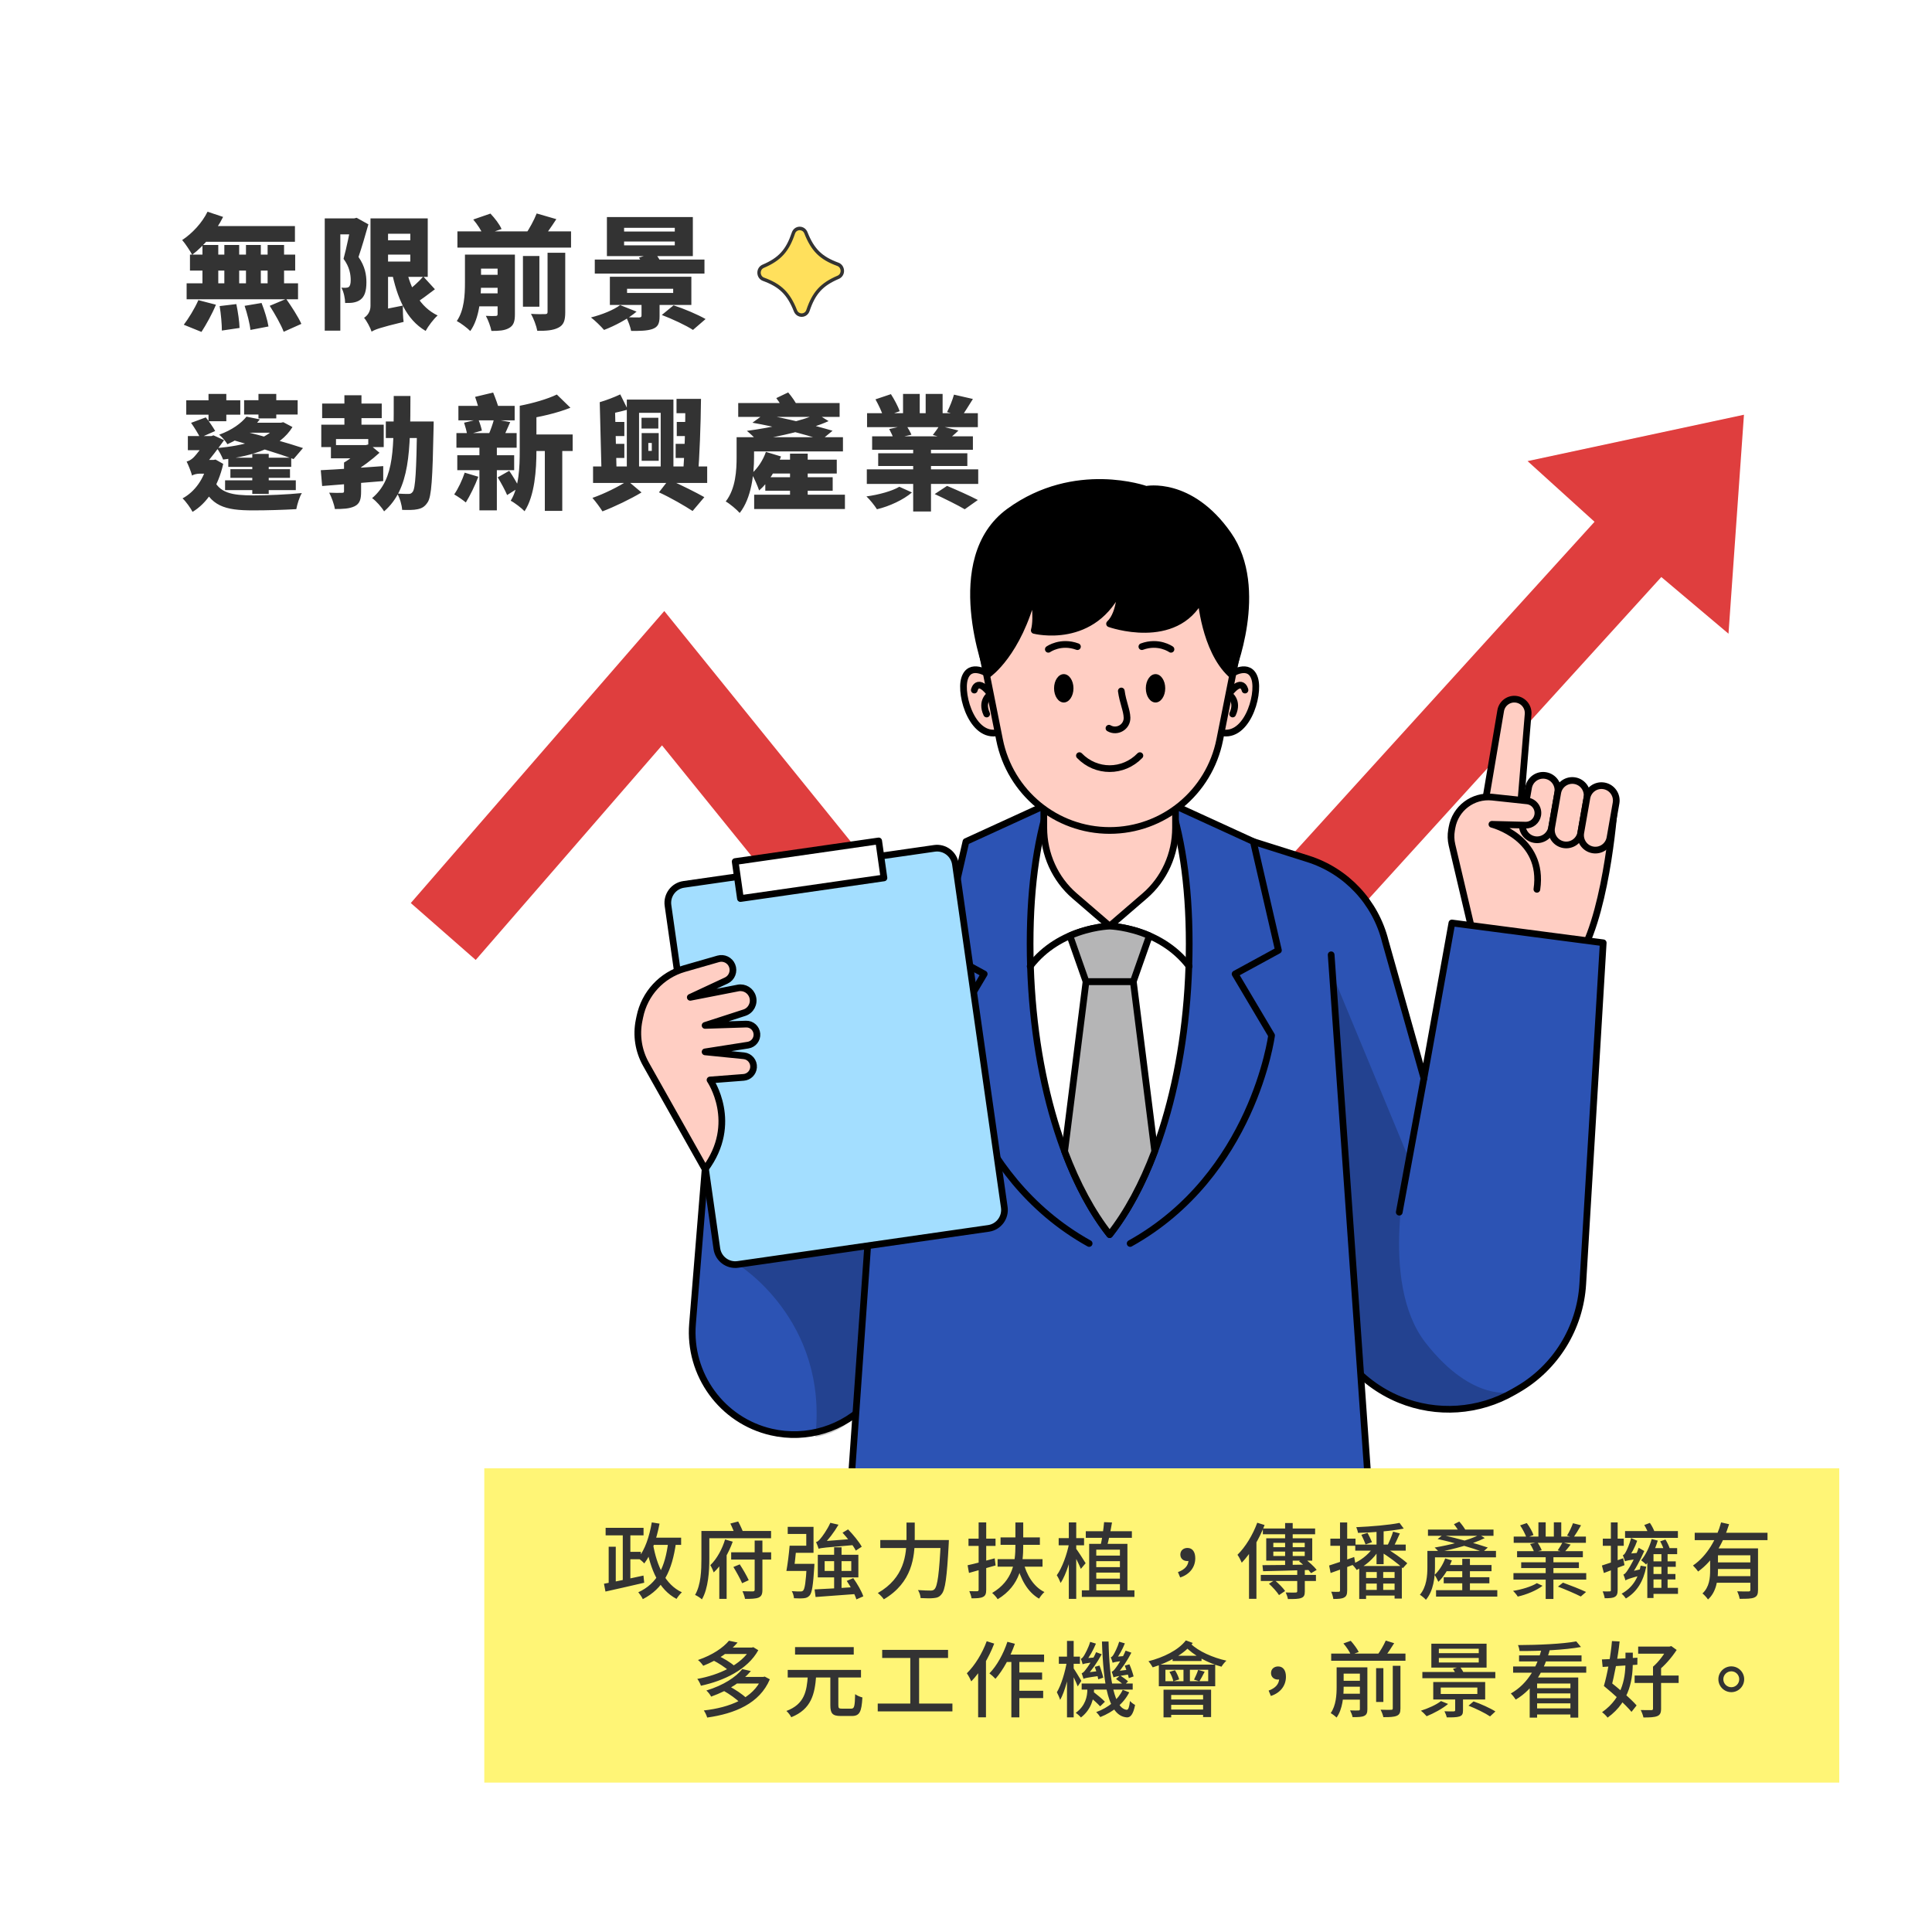 <svg width="375" height="375" viewBox="0 0 375 375" fill="none" xmlns="http://www.w3.org/2000/svg">
<path d="M342.529 214.556C342.949 217.346 342.373 220.195 340.901 222.602L288.738 307.938C287.266 310.345 284.994 312.157 282.319 313.055L187.506 344.896C184.832 345.794 181.927 345.721 179.301 344.69L86.203 308.137C83.577 307.106 81.398 305.182 80.049 302.705L32.228 214.861C30.879 212.384 30.446 209.51 31.006 206.744L50.837 108.714C51.396 105.948 52.912 103.469 55.118 101.71L133.323 39.361C135.529 37.603 138.284 36.678 141.104 36.748L241.089 39.255C243.909 39.326 246.615 40.388 248.73 42.255L323.711 108.445C325.826 110.312 327.216 112.865 327.636 115.655L342.529 214.556Z" fill="white"/>
<g clip-path="url(#clip0_29_34)">
<path d="M338.5 80.5L296.5 89.5L309.5 101.279L206.568 214.594L128.937 118.601L79.733 175.279L92.334 186.325L128.495 144.673L205.819 240.286L322.46 112L335.5 123L338.5 80.5Z" fill="#DF3E3E"/>
<path d="M288.092 156.794L291.281 137.953C291.521 136.529 292.836 135.549 294.26 135.726C295.691 135.907 296.724 137.186 296.605 138.63L295.117 156.582L313.422 155.728C313.422 155.728 312.146 175.832 306.824 185.243L287.454 182.677" fill="#FFCEC3"/>
<path d="M288.092 156.794L291.281 137.953C291.521 136.529 292.836 135.549 294.26 135.726C295.691 135.907 296.724 137.186 296.605 138.63L295.117 156.582L313.422 155.728C313.422 155.728 312.146 175.832 306.824 185.243L287.454 182.677" stroke="black" stroke-width="1.3" stroke-linecap="round" stroke-linejoin="round"/>
<path d="M302.354 153.877C302.629 152.307 301.585 150.809 300.022 150.532C298.459 150.255 296.969 151.304 296.693 152.874L295.51 159.613C295.235 161.183 296.279 162.681 297.842 162.958C299.405 163.235 300.895 162.186 301.171 160.616L302.354 153.877Z" fill="#FFCEC3" stroke="black" stroke-width="1.3" stroke-linecap="round" stroke-linejoin="round"/>
<path d="M308.015 154.879C308.291 153.308 307.247 151.811 305.684 151.534C304.121 151.257 302.63 152.305 302.355 153.876L301.172 160.614C300.897 162.185 301.94 163.683 303.504 163.96C305.067 164.237 306.557 163.188 306.833 161.617L308.015 154.879Z" fill="#FFCEC3" stroke="black" stroke-width="1.3" stroke-linecap="round" stroke-linejoin="round"/>
<path d="M313.674 155.88C313.95 154.309 312.906 152.812 311.343 152.535C309.78 152.258 308.289 153.306 308.014 154.877L306.831 161.615C306.555 163.186 307.599 164.684 309.162 164.961C310.725 165.238 312.216 164.189 312.492 162.618L313.674 155.88Z" fill="#FFCEC3" stroke="black" stroke-width="1.3" stroke-linecap="round" stroke-linejoin="round"/>
<path d="M286.174 182.458L281.831 164.007C281.607 163.056 281.578 162.073 281.745 161.11L281.828 160.639C282.476 156.91 285.892 154.326 289.638 154.725L296.406 155.45C297.773 155.595 298.725 156.885 298.469 158.241C298.254 159.379 297.25 160.191 296.098 160.162L289.581 159.998C289.581 159.998 299.797 162.563 298.308 172.616" fill="#FFCEC3"/>
<path d="M286.174 182.458L281.831 164.007C281.607 163.056 281.578 162.073 281.745 161.11L281.828 160.639C282.476 156.91 285.892 154.326 289.638 154.725L296.406 155.45C297.773 155.595 298.725 156.885 298.469 158.241C298.254 159.379 297.25 160.191 296.098 160.162L289.581 159.998C289.581 159.998 299.797 162.563 298.308 172.616" stroke="black" stroke-width="1.3" stroke-linecap="round" stroke-linejoin="round"/>
<path d="M243.273 163.35L253.887 166.705C261.316 169.054 266.996 175.113 268.885 182.706L276.382 209.302L281.809 179.145L311.183 182.993L307.213 249.234C306.703 257.749 301.965 265.432 294.607 269.686L293.779 270.163C287.034 274.063 278.871 274.617 271.663 271.662C263.667 268.384 257.893 261.223 256.36 252.682L251.799 227.26" fill="#2C53B4"/>
<path d="M243.273 163.35L253.887 166.705C261.316 169.054 266.996 175.113 268.885 182.706L276.382 209.302L281.809 179.145L311.183 182.993L307.213 249.234C306.703 257.749 301.965 265.432 294.607 269.686L293.779 270.163C287.034 274.063 278.871 274.617 271.663 271.662C263.667 268.384 257.893 261.223 256.36 252.682L251.799 227.26" stroke="black" stroke-width="1.3" stroke-linecap="round" stroke-linejoin="round"/>
<path d="M136.859 226.944L134.418 256.969C133.62 266.805 140.128 275.742 149.699 277.953C156.573 279.542 163.767 277.331 168.582 272.152L183.471 256.137V224.056" fill="#2C53B4"/>
<path d="M136.859 226.944L134.418 256.969C133.62 266.805 140.128 275.742 149.699 277.953C156.573 279.542 163.767 277.331 168.582 272.152L183.471 256.137V224.056" stroke="black" stroke-width="1.3" stroke-linecap="round" stroke-linejoin="round"/>
<path d="M172.389 185.323L164.791 293.355H265.973L258.377 185.323" fill="#2C53B4"/>
<path d="M172.389 185.323L164.791 293.355H265.973L258.377 185.323" stroke="black" stroke-width="1.3" stroke-linecap="round" stroke-linejoin="round"/>
<path d="M206.527 154.628L187.49 163.346L182.621 184.457L191.035 189.046L183.953 200.977C183.953 200.977 187.494 228.053 211.403 241.36" fill="#2C53B4"/>
<path d="M206.527 154.628L187.49 163.346L182.621 184.457L191.035 189.046L183.953 200.977C183.953 200.977 187.494 228.053 211.403 241.36" stroke="black" stroke-width="1.3" stroke-linecap="round" stroke-linejoin="round"/>
<path d="M224.236 154.628L243.273 163.346L248.142 184.457L239.729 189.046L246.811 200.977C246.811 200.977 243.27 228.053 219.361 241.36" fill="#2C53B4"/>
<path d="M224.236 154.628L243.273 163.346L248.142 184.457L239.729 189.046L246.811 200.977C246.811 200.977 243.27 228.053 219.361 241.36" stroke="black" stroke-width="1.3" stroke-linecap="round" stroke-linejoin="round"/>
<path d="M199.942 183.196C199.942 206.991 206.11 227.872 215.383 239.639C224.656 227.869 230.825 206.991 230.825 183.196C230.825 159.402 224.656 145.749 215.383 133.979C206.11 145.749 199.942 159.398 199.942 183.196Z" fill="white" stroke="black" stroke-width="1.3" stroke-linecap="round" stroke-linejoin="round"/>
<path d="M222.19 173.889L215.383 179.754L208.577 173.889C204.789 170.627 202.601 165.786 202.601 160.684V141.205H228.169V160.684C228.169 165.789 225.978 170.627 222.193 173.889H222.19Z" fill="#FFCEC3" stroke="black" stroke-width="1.3" stroke-linecap="round" stroke-linejoin="round"/>
<path d="M230.809 187.554C225.054 179.983 215.38 179.751 215.38 179.751C215.38 179.751 205.709 179.98 199.952 187.554" stroke="black" stroke-width="1.3" stroke-linecap="round" stroke-linejoin="round"/>
<path d="M206.64 223.467C209.045 229.864 212.006 235.356 215.383 239.639C218.758 235.356 221.722 229.864 224.127 223.467L219.977 190.516H210.797L206.646 223.467H206.64Z" fill="#B5B5B6" stroke="black" stroke-width="1.3" stroke-linecap="round" stroke-linejoin="round"/>
<path d="M207.666 181.627L210.793 190.516H219.973L223.101 181.627C218.985 179.838 215.383 179.754 215.383 179.754C215.383 179.754 211.781 179.841 207.666 181.627Z" fill="#B5B5B6" stroke="black" stroke-width="1.3" stroke-linecap="round" stroke-linejoin="round"/>
<path d="M191.853 130.847C191.853 130.847 188.257 128.436 187.227 131.707C186.198 134.978 188.94 143.925 194.249 142.033" fill="#FFCEC3"/>
<path d="M191.853 130.847C191.853 130.847 188.257 128.436 187.227 131.707C186.198 134.978 188.94 143.925 194.249 142.033" stroke="black" stroke-width="1.3" stroke-linecap="round" stroke-linejoin="round"/>
<path d="M189.113 133.944C189.113 133.944 189.8 130.673 193.226 136.181" stroke="black" stroke-width="1.3" stroke-linecap="round" stroke-linejoin="round"/>
<path d="M192.196 134.804C192.196 134.804 190.313 136.01 191.51 138.591" stroke="black" stroke-width="1.3" stroke-linecap="round" stroke-linejoin="round"/>
<path d="M238.911 130.847C238.911 130.847 242.506 128.436 243.536 131.707C244.563 134.978 241.823 143.925 236.515 142.033" fill="#FFCEC3"/>
<path d="M238.911 130.847C238.911 130.847 242.506 128.436 243.536 131.707C244.563 134.978 241.823 143.925 236.515 142.033" stroke="black" stroke-width="1.3" stroke-linecap="round" stroke-linejoin="round"/>
<path d="M241.653 133.944C241.653 133.944 240.967 130.673 237.541 136.181" stroke="black" stroke-width="1.3" stroke-linecap="round" stroke-linejoin="round"/>
<path d="M238.571 134.804C238.571 134.804 240.454 136.01 239.257 138.591" stroke="black" stroke-width="1.3" stroke-linecap="round" stroke-linejoin="round"/>
<path d="M190.881 127.907L194.011 143.6C196.055 153.832 204.997 161.194 215.38 161.194C225.766 161.194 234.709 153.832 236.749 143.6L239.879 127.907C242.981 112.366 231.152 97.86 215.377 97.86C199.602 97.86 187.773 112.366 190.874 127.907H190.881Z" fill="#FFCEC3" stroke="black" stroke-width="1.3" stroke-linecap="round" stroke-linejoin="round"/>
<path d="M206.476 136.351C207.516 136.351 208.359 135.119 208.359 133.599C208.359 132.079 207.516 130.847 206.476 130.847C205.436 130.847 204.593 132.079 204.593 133.599C204.593 135.119 205.436 136.351 206.476 136.351Z" fill="black"/>
<path d="M224.288 136.351C225.327 136.351 226.17 135.119 226.17 133.599C226.17 132.079 225.327 130.847 224.288 130.847C223.248 130.847 222.405 132.079 222.405 133.599C222.405 135.119 223.248 136.351 224.288 136.351Z" fill="black"/>
<path d="M203.48 126.028C203.48 126.028 205.879 124.307 209.132 125.513" stroke="black" stroke-width="1.3" stroke-linecap="round" stroke-linejoin="round"/>
<path d="M227.287 126.028C227.287 126.028 224.887 124.307 221.635 125.513" stroke="black" stroke-width="1.3" stroke-linecap="round" stroke-linejoin="round"/>
<path d="M217.645 134.118C217.946 136.332 218.716 137.84 218.755 139.297C218.803 141.115 216.814 142.262 215.249 141.347" stroke="black" stroke-width="1.3" stroke-linecap="round" stroke-linejoin="round"/>
<path d="M209.514 146.668C212.756 150.029 218.01 150.029 221.253 146.668" stroke="black" stroke-width="1.3" stroke-linecap="round" stroke-linejoin="round"/>
<path d="M191.853 130.847C191.853 130.847 197.63 126.853 200.609 115.09C200.609 115.09 201.459 119.795 200.751 122.361C200.751 122.361 212.388 125.355 217.494 113.807C217.494 113.807 217.635 118.941 215.364 121.078C215.364 121.078 228.137 125.642 233.102 116.089C233.102 116.089 233.792 126.073 238.911 130.847C238.911 130.847 245.769 114.307 238.388 103.755C231.007 93.203 222.459 94.985 222.459 94.985C222.459 94.985 208.696 89.996 195.923 99.262C183.151 108.531 191.85 130.847 191.85 130.847H191.853Z" fill="black" stroke="black" stroke-width="1.3" stroke-linecap="round" stroke-linejoin="round"/>
<path d="M181.372 164.665L132.718 171.658C130.746 171.941 129.377 173.776 129.659 175.757L139.139 242.351C139.421 244.331 141.247 245.707 143.218 245.424L191.872 238.431C193.844 238.148 195.213 236.313 194.931 234.332L185.451 167.738C185.169 165.758 183.343 164.382 181.372 164.665Z" fill="#A3DEFF" stroke="black" stroke-width="1.3" stroke-linecap="round" stroke-linejoin="round"/>
<path d="M170.553 163.223L142.696 167.226L143.719 174.408L171.575 170.405L170.553 163.223Z" fill="white" stroke="black" stroke-width="1.3" stroke-linecap="round" stroke-linejoin="round"/>
<path d="M136.859 226.944L125.383 206.566C123.93 203.984 123.455 200.964 124.048 198.06L124.196 197.342C125.11 192.862 128.427 189.268 132.802 188.011L139.409 186.113C140.503 185.8 141.658 186.358 142.094 187.412C142.556 188.527 142.059 189.813 140.968 190.322L133.982 193.581L143.255 191.769C144.512 191.524 145.747 192.285 146.097 193.523C146.463 194.808 145.747 196.152 144.484 196.562L136.856 199.034L144.811 198.776C145.898 198.74 146.822 199.569 146.915 200.658C147.005 201.731 146.254 202.692 145.192 202.859L136.856 204.168L144.384 204.925C145.523 205.038 146.357 206.05 146.264 207.194C146.177 208.222 145.362 209.038 144.336 209.118L137.815 209.621C137.815 209.621 143.563 217.962 136.856 226.944H136.859Z" fill="#FFCEC3" stroke="black" stroke-width="1.3" stroke-linecap="round" stroke-linejoin="round"/>
<path opacity="0.2" d="M143.217 245.428C143.217 245.428 160.807 256.14 158.254 278.917C158.254 278.917 163.363 278.275 165.916 274.746L167.831 242.346L143.217 245.431V245.428Z" fill="black"/>
<path d="M276.385 209.299L271.596 235.285" stroke="black" stroke-width="1.3" stroke-linecap="round" stroke-linejoin="round"/>
<path opacity="0.2" d="M259.144 190.374L273.511 225.02C273.511 225.02 267.445 248.76 276.702 260.63C285.962 272.5 293.779 270.167 293.779 270.167C293.779 270.167 277.341 280.519 264.251 266.402L259.141 190.371L259.144 190.374Z" fill="black"/>
</g>
<path d="M40.28 41.096L43.304 42.104C41.912 44.912 39.608 47.72 37.304 49.448C36.944 48.776 35.96 47.264 35.36 46.592C37.304 45.32 39.224 43.256 40.28 41.096ZM40.712 43.88H57.248V46.928H39.968L40.712 43.88ZM36.872 49.424H57.296V52.52H36.872V49.424ZM36.224 54.992H57.848V58.088H36.224V54.992ZM43.544 47.552H46.424V56.744H43.544V47.552ZM39.296 47.552H42.368V56.744H39.296V47.552ZM47.744 47.552H50.624V56.744H47.744V47.552ZM51.944 47.552H55.136V56.744H51.944V47.552ZM42.632 59.408L45.872 59.024C46.184 60.512 46.472 62.456 46.496 63.656L43.064 64.16C43.064 62.96 42.896 60.944 42.632 59.408ZM47.48 59.36L50.768 58.808C51.344 60.248 51.92 62.144 52.112 63.368L48.608 64.04C48.488 62.84 47.984 60.872 47.48 59.36ZM52.352 59.36L55.544 58.016C56.576 59.48 57.896 61.52 58.496 62.864L55.064 64.4C54.584 63.08 53.36 60.944 52.352 59.36ZM38.504 58.256L41.912 59.144C41.192 60.92 39.992 63.056 39.104 64.424L35.672 63.032C36.536 61.904 37.76 59.96 38.504 58.256ZM63.032 42.392H68.792V45.488H66.056V64.184H63.032V42.392ZM68.192 42.392H68.744L69.224 42.272L71.504 43.544C70.928 45.608 70.208 48.056 69.584 49.88C70.88 51.728 71.12 53.408 71.12 54.776C71.12 56.48 70.784 57.536 69.968 58.16C69.56 58.472 69.08 58.64 68.528 58.736C68.12 58.808 67.568 58.808 66.992 58.808C66.992 57.968 66.728 56.672 66.272 55.832C66.608 55.856 66.872 55.88 67.112 55.856C67.328 55.856 67.544 55.808 67.712 55.688C67.952 55.496 68.072 55.04 68.072 54.368C68.072 53.312 67.856 51.8 66.68 50.24C67.256 48.152 67.928 44.816 68.192 43.376V42.392ZM73.496 42.392H83.024V53.744H73.496V50.768H79.64V45.368H73.496V42.392ZM73.76 46.64H81.56V49.424H73.76V46.64ZM78.8 51.992C79.688 56.096 81.512 59.6 84.944 61.232C84.176 61.904 83.12 63.296 82.616 64.232C78.824 62 77.072 57.8 75.992 52.496L78.8 51.992ZM82.16 53.672L84.416 56.144C83.12 57.128 81.68 58.232 80.576 58.88L78.776 56.72C79.784 56.024 81.296 54.68 82.16 53.672ZM72.128 64.376L71.816 61.376L73.16 60.32L78.2 59.312C78.176 60.296 78.224 61.712 78.344 62.48C73.76 63.584 72.752 63.968 72.128 64.376ZM72.128 64.376C71.888 63.608 71.168 62.264 70.664 61.688C71.24 61.328 71.912 60.56 71.912 59.384V42.392H75.32V61.304C75.32 61.304 72.128 63.152 72.128 64.376ZM88.784 44.912H110.84V48.056H88.784V44.912ZM91.832 53.336H97.784V55.856H91.832V53.336ZM91.832 56.936H97.784V59.456H91.832V56.936ZM101.504 49.688H104.696V59.528H101.504V49.688ZM96.584 49.424H99.944V61.016C99.944 62.408 99.68 63.2 98.792 63.68C97.904 64.184 96.8 64.232 95.384 64.232C95.216 63.368 94.736 62.072 94.304 61.304C95 61.352 95.912 61.352 96.2 61.328C96.488 61.328 96.584 61.232 96.584 60.968V49.424ZM106.28 49.064H109.712V60.608C109.712 62.216 109.424 63.08 108.368 63.608C107.336 64.136 105.992 64.232 104.288 64.208C104.12 63.272 103.568 61.808 103.064 60.92C104.144 60.992 105.392 60.992 105.776 60.968C106.16 60.968 106.28 60.872 106.28 60.56V49.064ZM91.856 42.608L95.192 41.456C96.032 42.344 96.968 43.544 97.352 44.456L93.8 45.68C93.512 44.84 92.648 43.544 91.856 42.608ZM104.168 41.432L107.984 42.536C106.976 44.096 105.92 45.584 105.104 46.592L101.96 45.536C102.752 44.408 103.664 42.728 104.168 41.432ZM90.248 49.424H93.368V54.896C93.368 57.776 93.056 61.808 91.28 64.256C90.752 63.704 89.384 62.672 88.664 62.312C90.128 60.2 90.248 57.176 90.248 54.848V49.424ZM92.288 49.424H98.24V52.136H92.288V49.424ZM121.136 46.88V47.624H130.976V46.88H121.136ZM121.136 44.216V44.936H130.976V44.216H121.136ZM117.8 42.128H134.48V49.712H117.8V42.128ZM115.448 50.384H136.736V53.096H115.448V50.384ZM121.712 56.048V56.864H130.664V56.048H121.712ZM118.376 53.72H134.192V59.192H118.376V53.72ZM124.52 58.016H128.024V61.4C128.024 62.84 127.688 63.488 126.608 63.872C125.528 64.232 124.184 64.232 122.504 64.232C122.336 63.392 121.928 62.312 121.544 61.568C122.408 61.616 123.752 61.616 124.064 61.616C124.4 61.592 124.52 61.52 124.52 61.256V58.016ZM128.456 61.136L130.736 59.264C132.68 59.888 135.464 61.064 136.952 61.928L134.504 64.04C133.208 63.176 130.472 61.904 128.456 61.136ZM120.368 59.216L123.56 60.488C121.928 61.88 119.336 63.248 117.248 64.04C116.672 63.368 115.448 62.168 114.704 61.616C116.816 61.088 119.096 60.176 120.368 59.216ZM124.016 50L127.088 49.064C127.64 49.712 128.192 50.624 128.432 51.296L125.216 52.4C125.048 51.752 124.52 50.72 124.016 50ZM47.264 82.048H54.08V83.992H47.264V82.048ZM44.312 88.84H56.528V90.616H44.312V88.84ZM44.72 91.072H56.288V92.752H44.72V91.072ZM43.688 93.232H57.416V95.128H43.688V93.232ZM48.968 88.096H52.16V95.872H48.968V88.096ZM47.84 80.872L50.432 81.4C48.968 83.344 47 84.928 44.144 86.224C43.808 85.648 43.04 84.76 42.536 84.376C45.056 83.464 46.832 82.144 47.84 80.872ZM53.96 82.048H54.512L54.992 81.952L56.768 82.888C54.32 86.896 49.088 88.504 43.304 89.2C43.064 88.552 42.536 87.544 42.08 86.968C47.312 86.536 52.136 85.216 53.96 82.384V82.048ZM36.152 77.704H46.64V80.488H36.152V77.704ZM40.472 76.456H43.928V81.76H40.472V76.456ZM50.168 76.456H53.624V81.208H50.168V76.456ZM47.384 77.68H57.776V80.464H47.384V77.68ZM45.44 85.48L47.144 83.656C50.624 84.52 55.952 86.008 58.808 86.968L56.984 89.104C54.392 88.144 49.112 86.512 45.44 85.48ZM37.088 82.072L39.944 81.016C40.616 81.832 41.36 82.936 41.768 83.656L38.84 84.952C38.48 84.184 37.712 82.96 37.088 82.072ZM36.464 84.64H41.456V87.376H36.464V84.64ZM41.288 92.68C42.488 95.8 45.128 96.136 49.184 96.16C51.728 96.16 55.808 95.992 58.592 95.704C58.136 96.4 57.68 97.912 57.512 98.824C54.968 98.968 51.944 99.064 49.112 99.064C43.664 99.064 40.784 98.272 39.032 93.568L41.288 92.68ZM40.28 89.296H41.288L41.84 89.2L43.328 90.04C42.344 94.456 40.136 97.696 37.376 99.352C37.016 98.632 36.032 97.264 35.432 96.736C37.832 95.44 39.632 92.92 40.28 89.8V89.296ZM37.28 92.32V89.872L38.408 89.272H41.816L41.792 91.936H38.792C38.24 91.936 37.496 92.104 37.28 92.32ZM37.28 92.32C37.112 91.6 36.512 90.16 36.224 89.584C36.608 89.488 37.016 89.296 37.496 88.864C38.072 88.336 39.848 86.008 40.568 84.904V84.808L41.432 84.496L43.496 85.432C42.512 86.8 40.76 89.176 39.536 90.496C39.536 90.496 37.28 91.6 37.28 92.32ZM64.232 86.392H70.832V88.96H64.232V86.392ZM62.528 78.328H74.096V81.16H62.528V78.328ZM66.848 76.72H70.16V84.616H66.848V76.72ZM62.36 82.432H74.48V86.776H71.48V85.216H65.216V86.776H62.36V82.432ZM66.776 89.776H70.088V95.44C70.088 96.904 69.848 97.768 68.816 98.272C67.808 98.752 66.56 98.8 65 98.8C64.856 97.864 64.352 96.496 63.896 95.632C64.808 95.68 66.008 95.68 66.344 95.656C66.68 95.656 66.776 95.608 66.776 95.344V89.776ZM62.264 91.264C65.384 91.12 70.088 90.784 74.384 90.472V93.376C70.208 93.736 65.744 94.072 62.528 94.336L62.264 91.264ZM70.208 86.392H71L71.672 86.224L73.664 87.88C72.2 89.224 70.232 90.712 68.432 91.696C68.048 91.12 67.232 90.208 66.776 89.776C68.048 89.056 69.56 87.76 70.208 86.968V86.392ZM74.888 81.808H82.04V85.024H74.888V81.808ZM80.96 81.808H84.176C84.176 81.808 84.176 82.84 84.152 83.248C83.96 92.848 83.768 96.4 83 97.504C82.424 98.392 81.848 98.68 81.008 98.848C80.264 99.016 79.184 98.992 78.056 98.968C78.008 98.056 77.624 96.688 77.096 95.8C78.032 95.872 78.848 95.872 79.304 95.872C79.664 95.872 79.88 95.776 80.12 95.44C80.624 94.768 80.816 91.456 80.96 82.504V81.808ZM76.424 76.864H79.664C79.64 87.52 79.616 94.864 74.552 99.256C74.072 98.44 73.016 97.24 72.224 96.688C76.712 92.92 76.4 86.752 76.424 76.864ZM102.176 84.328H111.152V87.544H102.176V84.328ZM88.976 78.784H99.896V81.592H88.976V78.784ZM88.76 88.36H99.8V91.264H88.76V88.36ZM88.592 84.064H100.28V86.896H88.592V84.064ZM105.752 85.768H109.136V99.16H105.752V85.768ZM90.08 82.048L92.84 81.376C93.128 82.072 93.416 82.984 93.536 83.584L90.68 84.376C90.584 83.752 90.32 82.768 90.08 82.048ZM95.888 81.352L99.032 81.928C98.504 83.104 98.072 84.16 97.664 84.904L94.856 84.328C95.216 83.488 95.672 82.24 95.888 81.352ZM108.08 76.576L110.72 79.144C108.08 80.2 104.744 80.944 101.888 81.376C101.744 80.656 101.264 79.456 100.88 78.76C103.496 78.256 106.304 77.44 108.08 76.576ZM92.216 77.032L95.72 76.192C96.152 77.248 96.68 78.664 96.896 79.576L93.2 80.536C93.056 79.624 92.6 78.136 92.216 77.032ZM100.88 78.76H104.12V87.52C104.12 91.096 103.808 96.208 101.816 99.232C101.264 98.632 99.848 97.552 99.128 97.192C100.76 94.552 100.88 90.592 100.88 87.52V78.76ZM96.608 92.656L98.84 91.384C99.56 92.416 100.352 93.76 100.76 94.624L98.432 96.088C98.048 95.176 97.256 93.712 96.608 92.656ZM90.2 91.744L92.84 92.536C92.216 94.216 91.208 96.256 90.416 97.528C89.912 97.096 88.808 96.328 88.16 95.968C88.928 94.864 89.72 93.184 90.2 91.744ZM93.056 85.672H96.44V99.064H93.056V85.672ZM115.112 90.544H137.264V93.736H115.112V90.544ZM124.52 81.088H127.784V83.176H124.52V81.088ZM131.312 77.416H134.888V80.2H131.312V77.416ZM131.36 81.904H134.624V84.64H131.36V81.904ZM131.144 86.152H134.408V88.888H131.144V86.152ZM117.92 81.904H121.184V84.64H117.92V81.904ZM117.92 86.152H121.184V88.888H117.92V86.152ZM121.664 77.56H130.712V91.984H128.24V80.128H124.04V91.984H121.664V77.56ZM125.84 85.984V87.52H126.512V85.984H125.84ZM124.544 84.064H127.856V89.44H124.544V84.064ZM133.016 77.416H136.064C136.016 82.432 135.776 88.672 135.464 92.464H132.536C132.872 88.552 133.064 82.336 133.016 77.416ZM120.392 76.552L121.856 79.504C120.2 79.96 118.52 80.32 117.152 80.56C117.056 79.864 116.696 78.784 116.408 78.064C117.728 77.68 119.264 77.08 120.392 76.552ZM116.408 78.064L119.36 78.88L119.672 91.264H116.744L116.408 78.064ZM127.904 95.56L129.824 93.088C132.272 94.168 135.104 95.584 136.712 96.496L134.432 99.184C132.92 98.2 130.256 96.64 127.904 95.56ZM121.808 93.304L124.52 95.584C122.36 96.88 119.312 98.344 116.936 99.256C116.48 98.512 115.64 97.384 114.992 96.64C117.224 95.872 120.2 94.408 121.808 93.304ZM144.704 84.856H163.616V87.616H144.704V84.856ZM143.288 78.232H162.968V80.92H143.288V78.232ZM148.904 89.224H162.416V91.912H148.904V89.224ZM148.544 92.632H161.624V95.248H148.544V92.632ZM146.384 96.016H164V98.8H146.384V96.016ZM153.344 88.048H156.776V97.984H153.344V88.048ZM142.976 84.856H146.36V88.768C146.36 91.936 145.88 96.664 143.576 99.568C143.048 98.944 141.584 97.72 140.864 97.336C142.808 94.84 142.976 91.264 142.976 88.72V84.856ZM148.664 87.712L151.592 88.6C150.68 91.096 149.168 93.664 147.344 95.2C147.128 94.504 146.36 92.704 145.88 91.936C147.056 90.904 148.088 89.368 148.664 87.712ZM146.048 82.048L148.256 80.44C152.624 81.208 158.144 82.576 161.6 83.608L159.44 85.384C156.224 84.28 150.584 82.84 146.048 82.048ZM158.576 80.344L160.832 81.736C157.064 83.44 151.328 84.712 146.888 85.432C146.408 84.904 145.52 84.064 144.968 83.632C149.648 83.008 155.6 81.76 158.576 80.344ZM150.68 77.272L152.984 76.168C153.68 76.984 154.496 78.136 154.832 78.928L152.384 80.176C152.096 79.384 151.352 78.16 150.68 77.272ZM168.248 91.096H189.872V93.928H168.248V91.096ZM168.296 80.2H189.8V82.912H168.296V80.2ZM169.28 84.688H188.84V87.304H169.28V84.688ZM170.456 87.976H187.76V90.448H170.456V87.976ZM177.248 85.984H180.704V99.28H177.248V85.984ZM175.28 76.456H178.52V81.544H175.28V76.456ZM179.672 76.456H182.96V81.328H179.672V76.456ZM185.168 76.6L188.84 77.44C188.024 78.76 187.256 79.984 186.656 80.824L183.824 79.984C184.328 79.024 184.88 77.632 185.168 76.6ZM182.312 82.648L186.032 83.56C185.264 84.328 184.568 84.88 184.04 85.288L181.064 84.424C181.496 83.872 182.024 83.152 182.312 82.648ZM169.928 77.512L172.928 76.504C173.576 77.512 174.32 78.904 174.632 79.816L171.464 80.944C171.224 80.032 170.528 78.592 169.928 77.512ZM172.592 83.272L175.904 82.552C176.264 83.104 176.696 83.872 176.912 84.376L173.456 85.168C173.312 84.688 172.904 83.848 172.592 83.272ZM174.56 94.48L177.008 95.584C175.4 96.976 172.664 98.272 170.216 98.848C169.76 98.128 168.848 96.976 168.176 96.352C170.528 96.04 173.168 95.32 174.56 94.48ZM181.424 95.896L183.824 94.312C185.6 95.056 188.312 96.256 189.8 97.048L187.256 98.848C185.96 98.08 183.296 96.76 181.424 95.896Z" fill="#333333"/>
<path d="M162.69 53.816C159.484 55.186 157.962 56.851 156.825 60.254C156.431 61.428 154.854 61.463 154.398 60.317C153.072 56.977 151.469 55.392 148.192 54.201C147.063 53.789 147.019 52.15 148.12 51.675C151.326 50.305 152.848 48.639 153.986 45.236C154.38 44.063 155.956 44.027 156.413 45.174C157.738 48.514 159.341 50.099 162.619 51.29C163.747 51.702 163.792 53.341 162.69 53.816Z" fill="#FFE05C"/>
<path d="M155.642 61.499C154.962 61.517 154.353 61.105 154.093 60.451C152.804 57.192 151.281 55.696 148.084 54.523C147.439 54.29 147.019 53.681 147.001 52.974C146.983 52.266 147.377 51.639 148.004 51.371C151.138 50.036 152.571 48.46 153.69 45.129C153.914 44.457 154.496 44.019 155.177 44.001C155.857 43.983 156.466 44.395 156.726 45.048C158.016 48.308 159.538 49.804 162.735 50.977C163.38 51.21 163.801 51.819 163.828 52.526C163.854 53.233 163.451 53.86 162.825 54.129C159.69 55.463 158.257 57.039 157.138 60.371C156.914 61.042 156.332 61.481 155.651 61.499H155.642ZM155.195 44.681C154.872 44.681 154.469 44.869 154.308 45.353C153.135 48.854 151.55 50.592 148.254 51.998C147.798 52.195 147.645 52.624 147.654 52.956C147.663 53.287 147.842 53.717 148.308 53.887C151.675 55.114 153.35 56.771 154.702 60.201C154.89 60.675 155.302 60.837 155.625 60.828C155.947 60.819 156.35 60.639 156.511 60.156C157.684 56.654 159.269 54.917 162.565 53.511C163.022 53.314 163.174 52.884 163.165 52.553C163.156 52.221 162.977 51.792 162.511 51.621C159.144 50.395 157.469 48.738 156.117 45.308C155.929 44.833 155.517 44.672 155.195 44.681Z" fill="#333333"/>
<g filter="url(#filter0_d_29_34)">
<rect x="92" y="283" width="263" height="61" fill="#FFF576"/>
</g>
<path d="M117.552 296.552H124.912V298.008H117.552V296.552ZM121.552 301.208H124.384V302.648H121.552V301.208ZM120.88 297.336H122.352V307.416H120.88V297.336ZM118.144 300.216H119.52V307.8H118.144V300.216ZM117.232 307.4C119.136 307.064 122.112 306.424 124.896 305.816L125.04 307.208C122.384 307.832 119.536 308.472 117.52 308.92L117.232 307.4ZM126.032 298.456H132.208V299.864H126.032V298.456ZM126.512 295.496L128.016 295.736C127.44 298.776 126.448 301.624 125.056 303.464C124.816 303.176 124.208 302.664 123.856 302.424C125.2 300.808 126.048 298.216 126.512 295.496ZM129.712 299.256L131.216 299.4C130.448 304.904 128.768 308.328 124.768 310.392C124.624 310.04 124.176 309.384 123.888 309.064C127.616 307.336 129.104 304.184 129.712 299.256ZM126.736 299.64C127.488 303.96 129.12 307.56 132.352 309.064C132.016 309.368 131.552 309.944 131.312 310.344C127.888 308.536 126.272 304.76 125.392 299.88L126.736 299.64ZM141.92 301.304H149.68V302.712H141.92V301.304ZM142.352 304.152L143.584 303.64C144.224 304.616 144.96 305.896 145.328 306.712L144.048 307.304C143.696 306.488 142.96 305.144 142.352 304.152ZM146.48 299.016H147.984V308.584C147.984 309.416 147.808 309.832 147.248 310.088C146.704 310.312 145.856 310.344 144.608 310.344C144.544 309.928 144.32 309.288 144.112 308.856C144.992 308.888 145.872 308.888 146.144 308.888C146.384 308.872 146.48 308.808 146.48 308.568V299.016ZM140.736 298.808L142.224 299.24C141.456 301.384 140.16 303.72 138.528 305.208C138.416 304.84 138.096 304.152 137.872 303.8C139.184 302.568 140.24 300.504 140.736 298.808ZM136.944 297.16H149.664V298.568H136.944V297.16ZM136.144 297.16H137.68V302.584C137.68 304.904 137.488 308.312 136.24 310.44C135.968 310.168 135.28 309.72 134.912 309.576C136.064 307.608 136.144 304.712 136.144 302.6V297.16ZM139.616 302.28L140.944 300.952L141.04 301V310.344H139.616V302.28ZM141.76 295.72L143.28 295.32C143.664 296.024 144.08 296.936 144.288 297.528L142.704 298.008C142.512 297.4 142.112 296.424 141.76 295.72ZM158.112 308.504C160.16 308.408 163.344 308.232 166.352 308.024L166.336 309.384C163.488 309.608 160.448 309.832 158.304 309.976L158.112 308.504ZM164.352 306.856L165.616 306.312C166.4 307.416 167.248 308.872 167.568 309.848L166.224 310.44C165.936 309.48 165.12 307.976 164.352 306.856ZM160.064 303.016V304.92H165.232V303.016H160.064ZM158.736 301.784H166.608V306.168H158.736V301.784ZM161.904 300.328H163.344V308.776L161.904 308.84V300.328ZM153.488 303.544H157.104V304.92H153.488V303.544ZM156.592 303.544H158.08C158.08 303.544 158.064 303.976 158.048 304.168C157.824 307.752 157.6 309.16 157.152 309.672C156.832 310.04 156.496 310.168 156.016 310.216C155.6 310.264 154.864 310.264 154.112 310.216C154.08 309.8 153.92 309.208 153.68 308.84C154.384 308.904 155.056 308.904 155.328 308.904C155.6 308.904 155.744 308.872 155.888 308.728C156.208 308.408 156.416 307.112 156.592 303.784V303.544ZM153.264 300.024H154.608C154.464 301.64 154.24 303.672 154.048 304.92H152.64C152.88 303.624 153.136 301.592 153.264 300.024ZM153.568 300.024H156.496V297.736H152.896V296.36H157.904V301.4H153.568V300.024ZM163.536 297.496L164.608 296.856C165.6 297.864 166.752 299.272 167.264 300.216L166.112 300.968C165.632 300.024 164.512 298.552 163.536 297.496ZM158.896 300.616C158.816 300.344 158.576 299.672 158.384 299.32C158.672 299.272 158.944 299.016 159.248 298.648C159.568 298.296 160.576 296.92 161.168 295.576L162.752 295.944C161.888 297.432 160.736 298.936 159.728 299.896V299.928C159.728 299.928 158.896 300.36 158.896 300.616ZM158.896 300.616L158.864 299.608L159.648 299.16L165.616 298.696C165.648 299.064 165.76 299.576 165.856 299.88C160.08 300.376 159.36 300.44 158.896 300.616ZM170.864 298.92H183.216V300.472H170.864V298.92ZM182.608 298.92H184.176C184.176 298.92 184.16 299.464 184.144 299.688C183.792 306.216 183.472 308.616 182.752 309.432C182.336 309.976 181.92 310.12 181.264 310.184C180.688 310.264 179.68 310.232 178.688 310.184C178.672 309.736 178.464 309.064 178.176 308.632C179.232 308.712 180.224 308.728 180.64 308.728C180.976 308.728 181.168 308.68 181.376 308.472C181.968 307.912 182.304 305.4 182.608 299.24V298.92ZM175.952 295.528H177.552V298.536C177.552 302.168 177.072 307.176 171.552 310.424C171.312 310.056 170.752 309.48 170.384 309.208C175.552 306.248 175.952 301.752 175.952 298.536V295.528ZM194.208 298.408H201.84V299.848H194.208V298.408ZM193.632 302.632H202.352V304.088H193.632V302.632ZM198.608 303.144C199.248 305.736 200.624 307.976 202.72 309.016C202.368 309.32 201.904 309.912 201.68 310.296C199.424 309 198.064 306.488 197.312 303.416L198.608 303.144ZM197.088 295.512H198.608V300.04C198.608 303.544 198.128 307.704 193.648 310.408C193.44 310.04 192.912 309.464 192.576 309.192C196.672 306.776 197.088 303.096 197.088 300.04V295.512ZM187.808 303.816C189.152 303.528 191.168 302.984 193.072 302.472L193.248 303.848C191.456 304.36 189.568 304.888 188.08 305.304L187.808 303.816ZM187.984 298.648H193.232V300.056H187.984V298.648ZM189.952 295.496H191.424V308.568C191.424 309.336 191.264 309.736 190.8 309.96C190.336 310.2 189.648 310.232 188.576 310.232C188.528 309.848 188.32 309.224 188.144 308.84C188.8 308.872 189.456 308.856 189.648 308.856C189.872 308.856 189.952 308.776 189.952 308.568V295.496ZM205.488 298.552H210.416V299.944H205.488V298.552ZM207.456 295.496H208.896V310.344H207.456V295.496ZM207.52 299.528L208.384 299.848C207.92 302.44 206.96 305.608 205.872 307.256C205.712 306.824 205.376 306.136 205.12 305.752C206.144 304.36 207.12 301.672 207.52 299.528ZM208.784 300.472C209.136 300.92 210.448 302.936 210.72 303.416L209.792 304.52C209.456 303.64 208.496 301.768 208.064 301.048L208.784 300.472ZM210.752 297.208H219.696V298.488H210.752V297.208ZM209.984 308.68H220.192V309.96H209.984V308.68ZM211.408 299.656H218.832V308.968H217.376V300.792H212.784V308.968H211.408V299.656ZM212.32 301.944H217.936V303.016H212.32V301.944ZM212.24 304.184H218V305.24H212.24V304.184ZM212.208 306.408H217.904V307.48H212.208V306.408ZM214.304 295.448L215.84 295.512C215.568 297.128 215.184 299.048 214.832 300.232L213.6 300.088C213.888 298.856 214.192 296.84 214.304 295.448ZM229.072 306.184L228.64 305.144C229.968 304.664 230.688 303.864 230.688 302.776L230.464 301.336L231.344 302.648C231.104 302.904 230.784 303 230.448 303C229.728 303 229.104 302.552 229.104 301.736C229.104 300.92 229.744 300.456 230.48 300.456C231.472 300.456 232 301.24 232 302.456C232 304.216 230.88 305.608 229.072 306.184ZM247.152 301.16V302.024H253.248V301.16H247.152ZM247.152 299.464V300.312H253.248V299.464H247.152ZM245.776 298.584H254.704V302.92H245.776V298.584ZM245.04 303.8C247.328 303.8 250.88 303.736 254.224 303.672L254.176 304.728C250.944 304.824 247.536 304.92 245.168 304.968L245.04 303.8ZM252.144 303.032L253.152 302.472C254.016 303.112 255.072 304.056 255.568 304.712L254.48 305.352C254.016 304.712 253.008 303.72 252.144 303.032ZM249.44 295.624H250.912V304.248L249.44 304.392V295.624ZM244.72 305.688H255.424V306.872H244.72V305.688ZM251.792 304.392H253.264V308.872C253.264 309.608 253.104 309.976 252.56 310.168C252.016 310.376 251.184 310.376 249.984 310.376C249.92 309.992 249.728 309.464 249.552 309.096C250.416 309.128 251.232 309.128 251.488 309.112C251.728 309.096 251.792 309.032 251.792 308.84V304.392ZM246.304 307.4L247.408 306.712C248.144 307.32 249.024 308.2 249.44 308.808L248.256 309.608C247.872 309 247.024 308.056 246.304 307.4ZM245.12 296.68H255.264V297.8H245.12V296.68ZM244.032 295.56L245.456 296.008C244.416 298.728 242.768 301.512 241.024 303.32C240.88 302.952 240.464 302.136 240.192 301.784C241.728 300.28 243.168 297.928 244.032 295.56ZM242.432 299.816L243.856 298.376L243.872 298.392V310.328H242.432V299.816ZM271.648 295.592L272.464 296.696C270.096 297.176 266.528 297.464 263.584 297.528C263.552 297.224 263.376 296.728 263.248 296.424C266.144 296.296 269.632 296.008 271.648 295.592ZM263.056 299.8H272.848V300.984H263.056V299.8ZM267.184 296.584H268.56V303.608H267.184V296.584ZM267.232 304.392H268.48V309.08H267.232V304.392ZM264.24 297.896L265.44 297.528C265.744 298.104 266.128 298.872 266.304 299.336L265.056 299.768C264.88 299.288 264.544 298.488 264.24 297.896ZM270.4 297.288L271.712 297.64C271.28 298.616 270.8 299.672 270.4 300.376L269.28 300.024C269.648 299.288 270.16 298.104 270.4 297.288ZM266.432 300.504L267.616 300.92C266.672 302.504 264.976 303.976 263.328 304.728C263.12 304.392 262.704 303.896 262.384 303.624C263.952 303.032 265.584 301.784 266.432 300.504ZM263.824 303.96H272.096V310.28H270.688V305.128H265.152V310.36H263.824V303.96ZM264.816 306.28H271.056V307.368H264.816V306.28ZM264.816 308.6H271.024V309.704H264.816V308.6ZM257.984 303.864C259.216 303.48 261.072 302.84 262.848 302.216L263.088 303.56C261.44 304.184 259.68 304.824 258.272 305.32L257.984 303.864ZM258.224 298.648H263.104V300.04H258.224V298.648ZM260.096 295.512H261.488V308.68C261.488 309.448 261.344 309.848 260.896 310.072C260.48 310.312 259.824 310.36 258.8 310.36C258.752 309.992 258.576 309.368 258.384 308.952C259.04 308.984 259.632 308.984 259.824 308.968C260.016 308.968 260.096 308.904 260.096 308.68V295.512ZM268 301.192L268.8 300.36C270.272 301.224 272.192 302.552 273.152 303.432L272.272 304.392C271.376 303.496 269.488 302.12 268 301.192ZM277.808 301.032H290.368V302.28H277.808V301.032ZM277.168 296.888H289.888V298.104H277.168V296.888ZM280.32 303.768H289.504V304.968H280.32V303.768ZM280.224 306.136H289.088V307.32H280.224V306.136ZM278.736 308.648H290.624V309.896H278.736V308.648ZM283.824 302.568H285.312V309.496H283.824V302.568ZM277.056 301.032H278.528V304.216C278.528 306.104 278.24 308.792 276.768 310.52C276.544 310.248 275.92 309.72 275.6 309.544C276.912 307.992 277.056 305.832 277.056 304.184V301.032ZM280.512 302.488L281.808 302.872C281.216 304.44 280.272 306.024 279.184 307.032C279.072 306.744 278.688 306.008 278.448 305.688C279.312 304.888 280.064 303.72 280.512 302.488ZM279.04 298.728L280.016 297.96C282.896 298.584 286.624 299.64 288.784 300.376L287.824 301.224C285.76 300.456 282.016 299.352 279.04 298.728ZM287.152 297.896L288.192 298.536C285.856 299.72 282.176 300.68 279.312 301.24C279.104 300.984 278.704 300.584 278.464 300.376C281.408 299.88 285.216 298.936 287.152 297.896ZM282.208 295.848L283.248 295.336C283.744 295.896 284.32 296.664 284.56 297.192L283.456 297.784C283.216 297.256 282.688 296.44 282.208 295.848ZM293.76 305.336H307.888V306.6H293.76V305.336ZM293.808 298.248H307.824V299.464H293.808V298.248ZM294.464 301.08H307.232V302.264H294.464V301.08ZM295.264 303.24H306.464V304.36H295.264V303.24ZM300.016 301.64H301.52V310.36H300.016V301.64ZM298.608 295.48H300.016V298.856H298.608V295.48ZM301.6 295.48H303.04V298.776H301.6V295.48ZM305.312 295.656L306.88 296.056C306.384 296.936 305.824 297.832 305.392 298.456L304.16 298.056C304.576 297.4 305.056 296.376 305.312 295.656ZM303.28 299.384L304.864 299.8C304.432 300.376 303.984 300.92 303.616 301.304L302.352 300.92C302.656 300.472 303.072 299.816 303.28 299.384ZM295.056 296.072L296.352 295.624C296.88 296.328 297.44 297.304 297.648 297.944L296.288 298.456C296.08 297.816 295.552 296.808 295.056 296.072ZM296.992 299.688L298.416 299.368C298.736 299.832 299.088 300.472 299.248 300.904L297.776 301.272C297.648 300.856 297.312 300.184 296.992 299.688ZM298.304 307.288L299.408 307.8C298.288 308.696 296.256 309.528 294.592 309.896C294.4 309.56 293.984 309.064 293.68 308.792C295.328 308.536 297.296 307.944 298.304 307.288ZM302.4 307.96L303.376 307.192C304.8 307.704 306.784 308.488 307.856 309L306.832 309.88C305.84 309.368 303.856 308.52 302.4 307.96ZM315.424 297.176H325.68V298.504H315.424V297.176ZM320.592 298.728L321.776 299.032C321.248 300.76 320.4 302.52 319.504 303.672C319.296 303.464 318.832 303.048 318.544 302.856C319.424 301.832 320.16 300.28 320.592 298.728ZM320.944 300.488H325.536V301.656H320.944V310.168H319.744V301.544L320.656 300.488H320.944ZM320.384 303.064H325.264V304.12H320.384V303.064ZM320.384 305.512H325.2V306.568H320.384V305.512ZM320.32 308.2H325.696V309.368H320.32V308.2ZM322.48 301.112H323.68V308.68H322.48V301.112ZM318.448 303.896L319.536 304.088C318.992 306.904 317.728 309 315.584 310.264C315.408 309.992 315.024 309.544 314.752 309.336C316.784 308.232 318 306.376 318.448 303.896ZM315.504 306.76C315.424 306.504 315.248 305.928 315.104 305.608C315.392 305.544 315.664 305.192 315.984 304.68C316.336 304.2 317.44 302.264 318.064 300.424L319.152 301.048C318.384 302.824 317.36 304.728 316.336 306.072V306.104C316.336 306.104 315.504 306.488 315.504 306.76ZM315.504 306.76L315.392 305.624L315.936 305.176L318.608 304.552C318.592 304.904 318.624 305.432 318.672 305.72C316.208 306.392 315.76 306.568 315.504 306.76ZM315.408 303.048C315.344 302.792 315.136 302.184 314.992 301.864C315.184 301.816 315.376 301.608 315.552 301.256C315.744 300.936 316.32 299.704 316.592 298.52L317.776 299.064C317.376 300.248 316.688 301.512 316.08 302.376V302.408C316.08 302.408 315.408 302.792 315.408 303.048ZM315.408 303.048L315.376 301.992L316.016 301.576L318.384 301.368C318.32 301.736 318.256 302.264 318.272 302.568C316.128 302.808 315.664 302.92 315.408 303.048ZM319.152 296.008L320.24 295.592C320.64 296.152 321.024 296.936 321.184 297.432L320.032 297.928C319.888 297.4 319.52 296.6 319.152 296.008ZM322.24 299.176L323.264 298.824C323.632 299.4 324 300.2 324.144 300.728L323.056 301.144C322.928 300.616 322.592 299.784 322.24 299.176ZM310.928 303.864C311.984 303.544 313.536 303 315.056 302.456L315.312 303.8C313.952 304.328 312.496 304.872 311.312 305.32L310.928 303.864ZM311.104 298.648H315.168V300.04H311.104V298.648ZM312.672 295.496H313.984V308.632C313.984 309.336 313.84 309.72 313.44 309.944C313.04 310.184 312.432 310.216 311.472 310.216C311.424 309.864 311.248 309.272 311.072 308.888C311.68 308.904 312.24 308.904 312.416 308.888C312.608 308.888 312.672 308.84 312.672 308.632V295.496ZM328.944 297.512H343.072V298.936H328.944V297.512ZM332.848 303.256H340.272V304.536H332.848V303.256ZM339.744 300.536H341.232V308.6C341.232 309.416 341.072 309.848 340.48 310.088C339.904 310.328 339.008 310.328 337.664 310.328C337.6 309.912 337.392 309.272 337.184 308.872C338.144 308.92 339.104 308.904 339.392 308.904C339.664 308.888 339.744 308.808 339.744 308.584V300.536ZM334.064 295.496L335.616 295.848C334.528 299.352 332.608 302.904 329.6 305.032C329.376 304.68 328.896 304.152 328.608 303.864C331.408 301.96 333.232 298.6 334.064 295.496ZM332.768 305.928H340.272V307.208H332.768V305.928ZM332.752 300.536H340.128V301.88H332.752V300.536ZM331.936 300.536H333.456V304.792C333.456 306.632 333.152 309 331.52 310.456C331.328 310.136 330.736 309.496 330.448 309.288C331.792 308.04 331.936 306.28 331.936 304.776V300.536ZM138.336 322.224L139.36 321.36C140.448 321.872 141.84 322.704 142.512 323.328L141.456 324.288C140.8 323.664 139.44 322.784 138.336 322.224ZM145.664 319.792H145.952L146.208 319.712L147.184 320.304C145.104 324.08 140.464 326.256 136.048 327.2C135.92 326.8 135.616 326.208 135.344 325.872C139.504 325.152 143.984 323.088 145.664 320.016V319.792ZM140.432 319.792H146.016V321.04H140.432V319.792ZM141.488 318.464L143.168 318.816C141.616 320.592 139.472 322.144 136.496 323.328C136.272 322.976 135.808 322.448 135.472 322.208C138.336 321.232 140.384 319.792 141.488 318.464ZM140.448 328.176L141.552 327.312C142.688 327.92 144.112 328.848 144.816 329.552L143.632 330.496C142.992 329.808 141.584 328.816 140.448 328.176ZM147.856 325.488H148.16L148.432 325.424L149.424 325.952C147.44 330.656 142.608 332.624 137.264 333.376C137.152 332.96 136.864 332.352 136.608 332C141.616 331.44 146.224 329.632 147.856 325.712V325.488ZM142.864 325.488H148.256V326.768H142.864V325.488ZM144.08 323.968L145.744 324.352C144.048 326.336 141.552 328.048 138.032 329.312C137.856 328.944 137.424 328.4 137.104 328.128C140.48 327.104 142.848 325.488 144.08 323.968ZM161.168 325.056H162.72V330.96C162.72 331.552 162.832 331.648 163.408 331.648C163.664 331.648 164.864 331.648 165.216 331.648C165.824 331.648 165.92 331.232 165.984 328.832C166.32 329.104 166.976 329.376 167.392 329.472C167.232 332.288 166.848 333.072 165.344 333.072C164.992 333.072 163.52 333.072 163.184 333.072C161.584 333.072 161.168 332.576 161.168 330.976V325.056ZM152.896 324.128H167.12V325.6H152.896V324.128ZM154.32 319.696H165.712V321.152H154.32V319.696ZM156.8 325.264H158.416C158.16 328.816 157.488 331.744 153.584 333.312C153.408 332.944 152.976 332.384 152.64 332.096C156.16 330.784 156.592 328.256 156.8 325.264ZM171.232 320.24H184.016V321.808H171.232V320.24ZM170.368 330.656H184.864V332.176H170.368V330.656ZM176.688 321.072H178.4V331.28H176.688V321.072ZM195.024 321.152H202.656V322.592H194.32L195.024 321.152ZM197.072 324.64H202.272V326.016H197.072V324.64ZM197.056 328.176H202.48V329.6H197.056V328.176ZM196.304 321.632H197.856V333.344H196.304V321.632ZM195.536 318.672L196.992 319.056C196.096 321.616 194.688 324.192 193.216 325.856C192.976 325.584 192.384 325.04 192.048 324.8C193.488 323.328 194.768 321.008 195.536 318.672ZM191.52 318.56L192.976 319.024C191.936 321.744 190.272 324.56 188.528 326.352C188.384 326 187.936 325.152 187.664 324.784C189.2 323.28 190.656 320.928 191.52 318.56ZM189.856 322.816L191.36 321.296L191.376 321.312V333.328H189.856V322.816ZM205.52 321.552H209.616V322.944H205.52V321.552ZM207.104 318.496H208.4V333.344H207.104V318.496ZM207.088 322.448L207.824 322.784C207.488 325.264 206.688 328.352 205.776 329.952C205.648 329.52 205.344 328.848 205.136 328.464C205.968 327.104 206.752 324.528 207.088 322.448ZM208.32 323.728C208.608 324.112 209.648 325.84 209.888 326.256L209.184 327.328C208.912 326.56 208.096 324.912 207.76 324.288L208.32 323.728ZM209.952 326.768H219.856V327.952H209.952V326.768ZM211.328 329.184L212.224 328.384C212.96 328.96 213.968 329.776 214.464 330.304L213.536 331.2C213.056 330.672 212.08 329.792 211.328 329.184ZM216.624 325.888L217.408 325.2C217.92 325.536 218.608 326.016 218.96 326.352L218.176 327.12C217.824 326.768 217.152 326.256 216.624 325.888ZM217.92 328L219.184 328.48C218.096 330.656 216.048 332.304 213.568 333.28C213.408 333.024 213.04 332.56 212.768 332.32C215.152 331.456 217.008 329.92 217.92 328ZM213.888 318.624H215.168C215.328 326.128 216.336 331.632 218.688 331.872C219.008 331.904 219.2 331.312 219.328 330.16C219.568 330.448 220.064 330.8 220.32 330.928C219.952 332.816 219.392 333.376 218.72 333.344C215.136 333.072 214.16 327.072 213.888 318.624ZM212.496 323.536L213.408 323.28C213.712 324.048 214.016 325.04 214.144 325.632L213.168 325.952C213.056 325.328 212.784 324.304 212.496 323.536ZM210.144 323.04C210.08 322.8 209.92 322.256 209.792 321.968C209.984 321.92 210.176 321.712 210.384 321.392C210.576 321.088 211.264 319.872 211.6 318.688L212.72 319.024C212.208 320.288 211.456 321.6 210.8 322.416V322.448C210.8 322.448 210.144 322.8 210.144 323.04ZM210.144 323.04L210.128 322.208L210.656 321.872L212.848 321.68C212.688 321.968 212.528 322.4 212.464 322.624C210.736 322.832 210.352 322.928 210.144 323.04ZM210.304 325.856C210.24 325.632 210.064 325.056 209.952 324.784C210.192 324.72 210.464 324.448 210.752 324.048C211.072 323.664 212.128 322.16 212.752 320.688L213.84 321.088C212.992 322.656 211.904 324.224 210.912 325.248V325.264C210.912 325.264 210.304 325.632 210.304 325.856ZM210.304 325.856L210.256 324.992L210.752 324.656L213.248 324.352C213.28 324.64 213.392 325.056 213.472 325.28C210.96 325.632 210.528 325.728 210.304 325.856ZM218.32 323.296L219.216 323.04C219.552 323.792 219.888 324.8 220.032 325.392L219.104 325.728C218.976 325.104 218.624 324.064 218.32 323.296ZM215.968 322.752C215.904 322.512 215.728 321.968 215.6 321.68C215.792 321.648 215.968 321.44 216.144 321.152C216.32 320.864 216.928 319.728 217.232 318.656L218.336 318.976C217.872 320.16 217.184 321.36 216.592 322.128V322.16C216.592 322.16 215.968 322.512 215.968 322.752ZM215.968 322.752L215.952 321.92L216.464 321.584L218.576 321.408C218.432 321.696 218.272 322.128 218.208 322.352C216.528 322.544 216.16 322.64 215.968 322.752ZM216.128 325.584C216.08 325.344 215.904 324.784 215.776 324.48C216.016 324.416 216.272 324.144 216.56 323.744C216.88 323.36 217.888 321.84 218.48 320.384L219.6 320.784C218.8 322.352 217.744 323.92 216.768 324.96V324.976C216.768 324.976 216.128 325.36 216.128 325.584ZM216.128 325.584L216.096 324.72L216.592 324.384L219.056 324.08C219.104 324.368 219.216 324.752 219.296 324.976C216.784 325.36 216.384 325.456 216.128 325.584ZM211.056 327.2H212.352V327.952C212.352 329.6 211.824 331.824 209.808 333.36C209.616 333.104 209.088 332.64 208.8 332.464C210.688 331.104 211.056 329.264 211.056 327.92V327.2ZM226.208 324.096V326.32H234.512V324.096H226.208ZM224.928 323.104H235.872V327.296H224.928V323.104ZM227.6 321.376H233.216V322.4H227.6V321.376ZM229.712 323.456H230.96V326.816H229.712V323.456ZM226.992 324.512L228.064 324.192C228.416 324.736 228.752 325.472 228.88 325.968L227.744 326.336C227.648 325.84 227.344 325.072 226.992 324.512ZM232.56 324.128L233.824 324.48C233.472 325.168 233.104 325.872 232.8 326.336L231.76 326.016C232.032 325.488 232.384 324.672 232.56 324.128ZM225.84 327.968H235.072V333.28H233.52V328.992H227.328V333.344H225.84V327.968ZM226.704 329.872H234.176V330.912H226.704V329.872ZM226.72 331.824H234.176V332.848H226.72V331.824ZM230.176 318.4L231.52 318.896C229.792 321.12 226.768 322.688 223.744 323.632C223.584 323.328 223.168 322.72 222.912 322.448C225.856 321.696 228.704 320.304 230.176 318.4ZM231.12 319.04C232.576 320.496 235.424 321.76 238.048 322.336C237.728 322.608 237.296 323.152 237.088 323.504C234.448 322.8 231.616 321.296 229.984 319.504L231.12 319.04ZM246.672 329.184L246.24 328.144C247.568 327.664 248.288 326.864 248.288 325.776L248.064 324.336L248.944 325.648C248.704 325.904 248.384 326 248.048 326C247.328 326 246.704 325.552 246.704 324.736C246.704 323.92 247.344 323.456 248.08 323.456C249.072 323.456 249.6 324.24 249.6 325.456C249.6 327.216 248.48 328.608 246.672 329.184ZM258.384 320.96H272.8V322.352H258.384V320.96ZM260.144 326.24H264.48V327.392H260.144V326.24ZM260.144 328.752H264.48V329.904H260.144V328.752ZM267.104 323.792H268.512V330.352H267.104V323.792ZM263.952 323.632H265.408V331.76C265.408 332.448 265.264 332.832 264.784 333.056C264.304 333.28 263.584 333.296 262.544 333.296C262.464 332.912 262.24 332.352 262.048 331.984C262.752 332.016 263.456 332.016 263.664 332C263.888 332 263.952 331.936 263.952 331.728V323.632ZM270.336 323.328H271.824V331.6C271.824 332.4 271.664 332.8 271.104 333.04C270.56 333.264 269.728 333.312 268.512 333.296C268.432 332.896 268.192 332.256 267.968 331.856C268.88 331.888 269.728 331.888 270 331.872C270.256 331.872 270.336 331.808 270.336 331.584V323.328ZM260.752 318.992L262.176 318.48C262.768 319.136 263.44 320.048 263.728 320.656L262.208 321.2C261.968 320.608 261.344 319.664 260.752 318.992ZM268.976 318.432L270.608 318.944C269.984 319.952 269.264 321.024 268.688 321.744L267.328 321.264C267.904 320.512 268.592 319.312 268.976 318.432ZM259.44 323.632H260.8V327.408C260.8 329.232 260.608 331.76 259.424 333.376C259.2 333.136 258.608 332.688 258.288 332.512C259.328 331.04 259.44 328.976 259.44 327.392V323.632ZM260.32 323.632H264.656V324.848H260.32V323.632ZM279.28 321.808V322.688H287.024V321.808H279.28ZM279.28 320.016V320.88H287.024V320.016H279.28ZM277.824 319.04H288.544V323.68H277.824V319.04ZM276.08 324.528H290.24V325.744H276.08V324.528ZM279.648 327.552V328.8H286.752V327.552H279.648ZM278.192 326.48H288.272V329.872H278.192V326.48ZM282.448 329.296H283.968V331.984C283.968 332.688 283.808 332.992 283.264 333.168C282.72 333.344 281.936 333.344 280.816 333.344C280.736 332.976 280.544 332.496 280.368 332.16C281.136 332.192 281.936 332.192 282.16 332.176C282.384 332.16 282.448 332.112 282.448 331.936V329.296ZM285.04 331.072L286.016 330.24C287.408 330.72 289.264 331.552 290.256 332.192L289.216 333.152C288.304 332.528 286.464 331.632 285.04 331.072ZM279.696 330.176L281.072 330.736C280 331.648 278.288 332.56 276.912 333.12C276.656 332.816 276.128 332.288 275.792 332.048C277.2 331.6 278.768 330.912 279.696 330.176ZM282.016 323.936L283.344 323.504C283.696 323.936 284.048 324.512 284.208 324.928L282.8 325.424C282.688 325.024 282.352 324.384 282.016 323.936ZM296.912 325.6H306.336V333.392H304.816V326.768H298.352V333.392H296.912V325.6ZM293.696 323.456H307.888V324.672H293.696V323.456ZM294.848 321.312H306.976V322.48H294.848V321.312ZM297.888 327.68H305.44V328.688H297.888V327.68ZM297.888 329.632H305.44V330.624H297.888V329.632ZM297.728 331.6H305.456V332.784H297.728V331.6ZM305.952 318.592L306.864 319.68C303.76 320.256 298.912 320.48 294.944 320.464C294.912 320.128 294.784 319.632 294.64 319.312C298.56 319.296 303.328 319.088 305.952 318.592ZM299.28 319.792L300.848 320.112C299.776 324.032 297.824 327.76 294.208 329.888C294 329.552 293.552 328.992 293.248 328.704C296.64 326.8 298.464 323.296 299.28 319.792ZM317.968 319.6H324.224V320.976H317.968V319.6ZM317.28 325.216H325.824V326.656H317.28V325.216ZM320.848 323.504H322.416V331.648C322.416 332.464 322.224 332.88 321.648 333.104C321.072 333.328 320.256 333.36 318.992 333.36C318.912 332.944 318.672 332.32 318.464 331.92C319.344 331.936 320.256 331.936 320.512 331.936C320.768 331.936 320.848 331.856 320.848 331.632V323.504ZM323.648 319.6H324.048L324.4 319.504L325.44 320.256C324.512 321.68 323.104 323.344 321.728 324.368C321.536 324.096 321.104 323.712 320.848 323.504C321.936 322.592 323.104 320.992 323.648 319.92V319.6ZM311.312 327.248L312.224 326.192C314.032 327.616 316.512 329.68 317.664 331.024L316.672 332.272C315.552 330.896 313.136 328.752 311.312 327.248ZM311.312 327.248C311.952 325.056 312.656 321.344 312.88 318.528L314.368 318.608C314.064 321.568 313.328 325.344 312.688 327.696L311.312 327.248ZM315.504 320.784H316.928V322.432C316.928 325.536 316.544 330.144 312.032 333.392C311.808 333.072 311.296 332.576 310.96 332.336C315.184 329.376 315.504 325.2 315.504 322.416V320.784ZM310.928 322.096C312.688 322.032 315.296 321.904 317.824 321.76L317.808 323.12C315.408 323.28 312.896 323.44 311.072 323.552L310.928 322.096ZM336.048 323.44C337.424 323.44 338.544 324.56 338.544 325.936C338.544 327.328 337.424 328.448 336.048 328.448C334.672 328.448 333.536 327.328 333.536 325.936C333.536 324.56 334.672 323.44 336.048 323.44ZM336.048 327.488C336.896 327.488 337.584 326.8 337.584 325.936C337.584 325.088 336.896 324.4 336.048 324.4C335.2 324.4 334.496 325.088 334.496 325.936C334.496 326.8 335.2 327.488 336.048 327.488Z" fill="#333333"/>
<defs>
<filter id="filter0_d_29_34" x="90" y="281" width="271" height="69" filterUnits="userSpaceOnUse" color-interpolation-filters="sRGB">
<feFlood flood-opacity="0" result="BackgroundImageFix"/>
<feColorMatrix in="SourceAlpha" type="matrix" values="0 0 0 0 0 0 0 0 0 0 0 0 0 0 0 0 0 0 127 0" result="hardAlpha"/>
<feOffset dx="2" dy="2"/>
<feGaussianBlur stdDeviation="2"/>
<feComposite in2="hardAlpha" operator="out"/>
<feColorMatrix type="matrix" values="0 0 0 0 0 0 0 0 0 0 0 0 0 0 0 0 0 0 0.25 0"/>
<feBlend mode="normal" in2="BackgroundImageFix" result="effect1_dropShadow_29_34"/>
<feBlend mode="normal" in="SourceGraphic" in2="effect1_dropShadow_29_34" result="shape"/>
</filter>
<clipPath id="clip0_29_34">
<rect width="270" height="219" fill="white" transform="translate(74 75)"/>
</clipPath>
</defs>
</svg>
